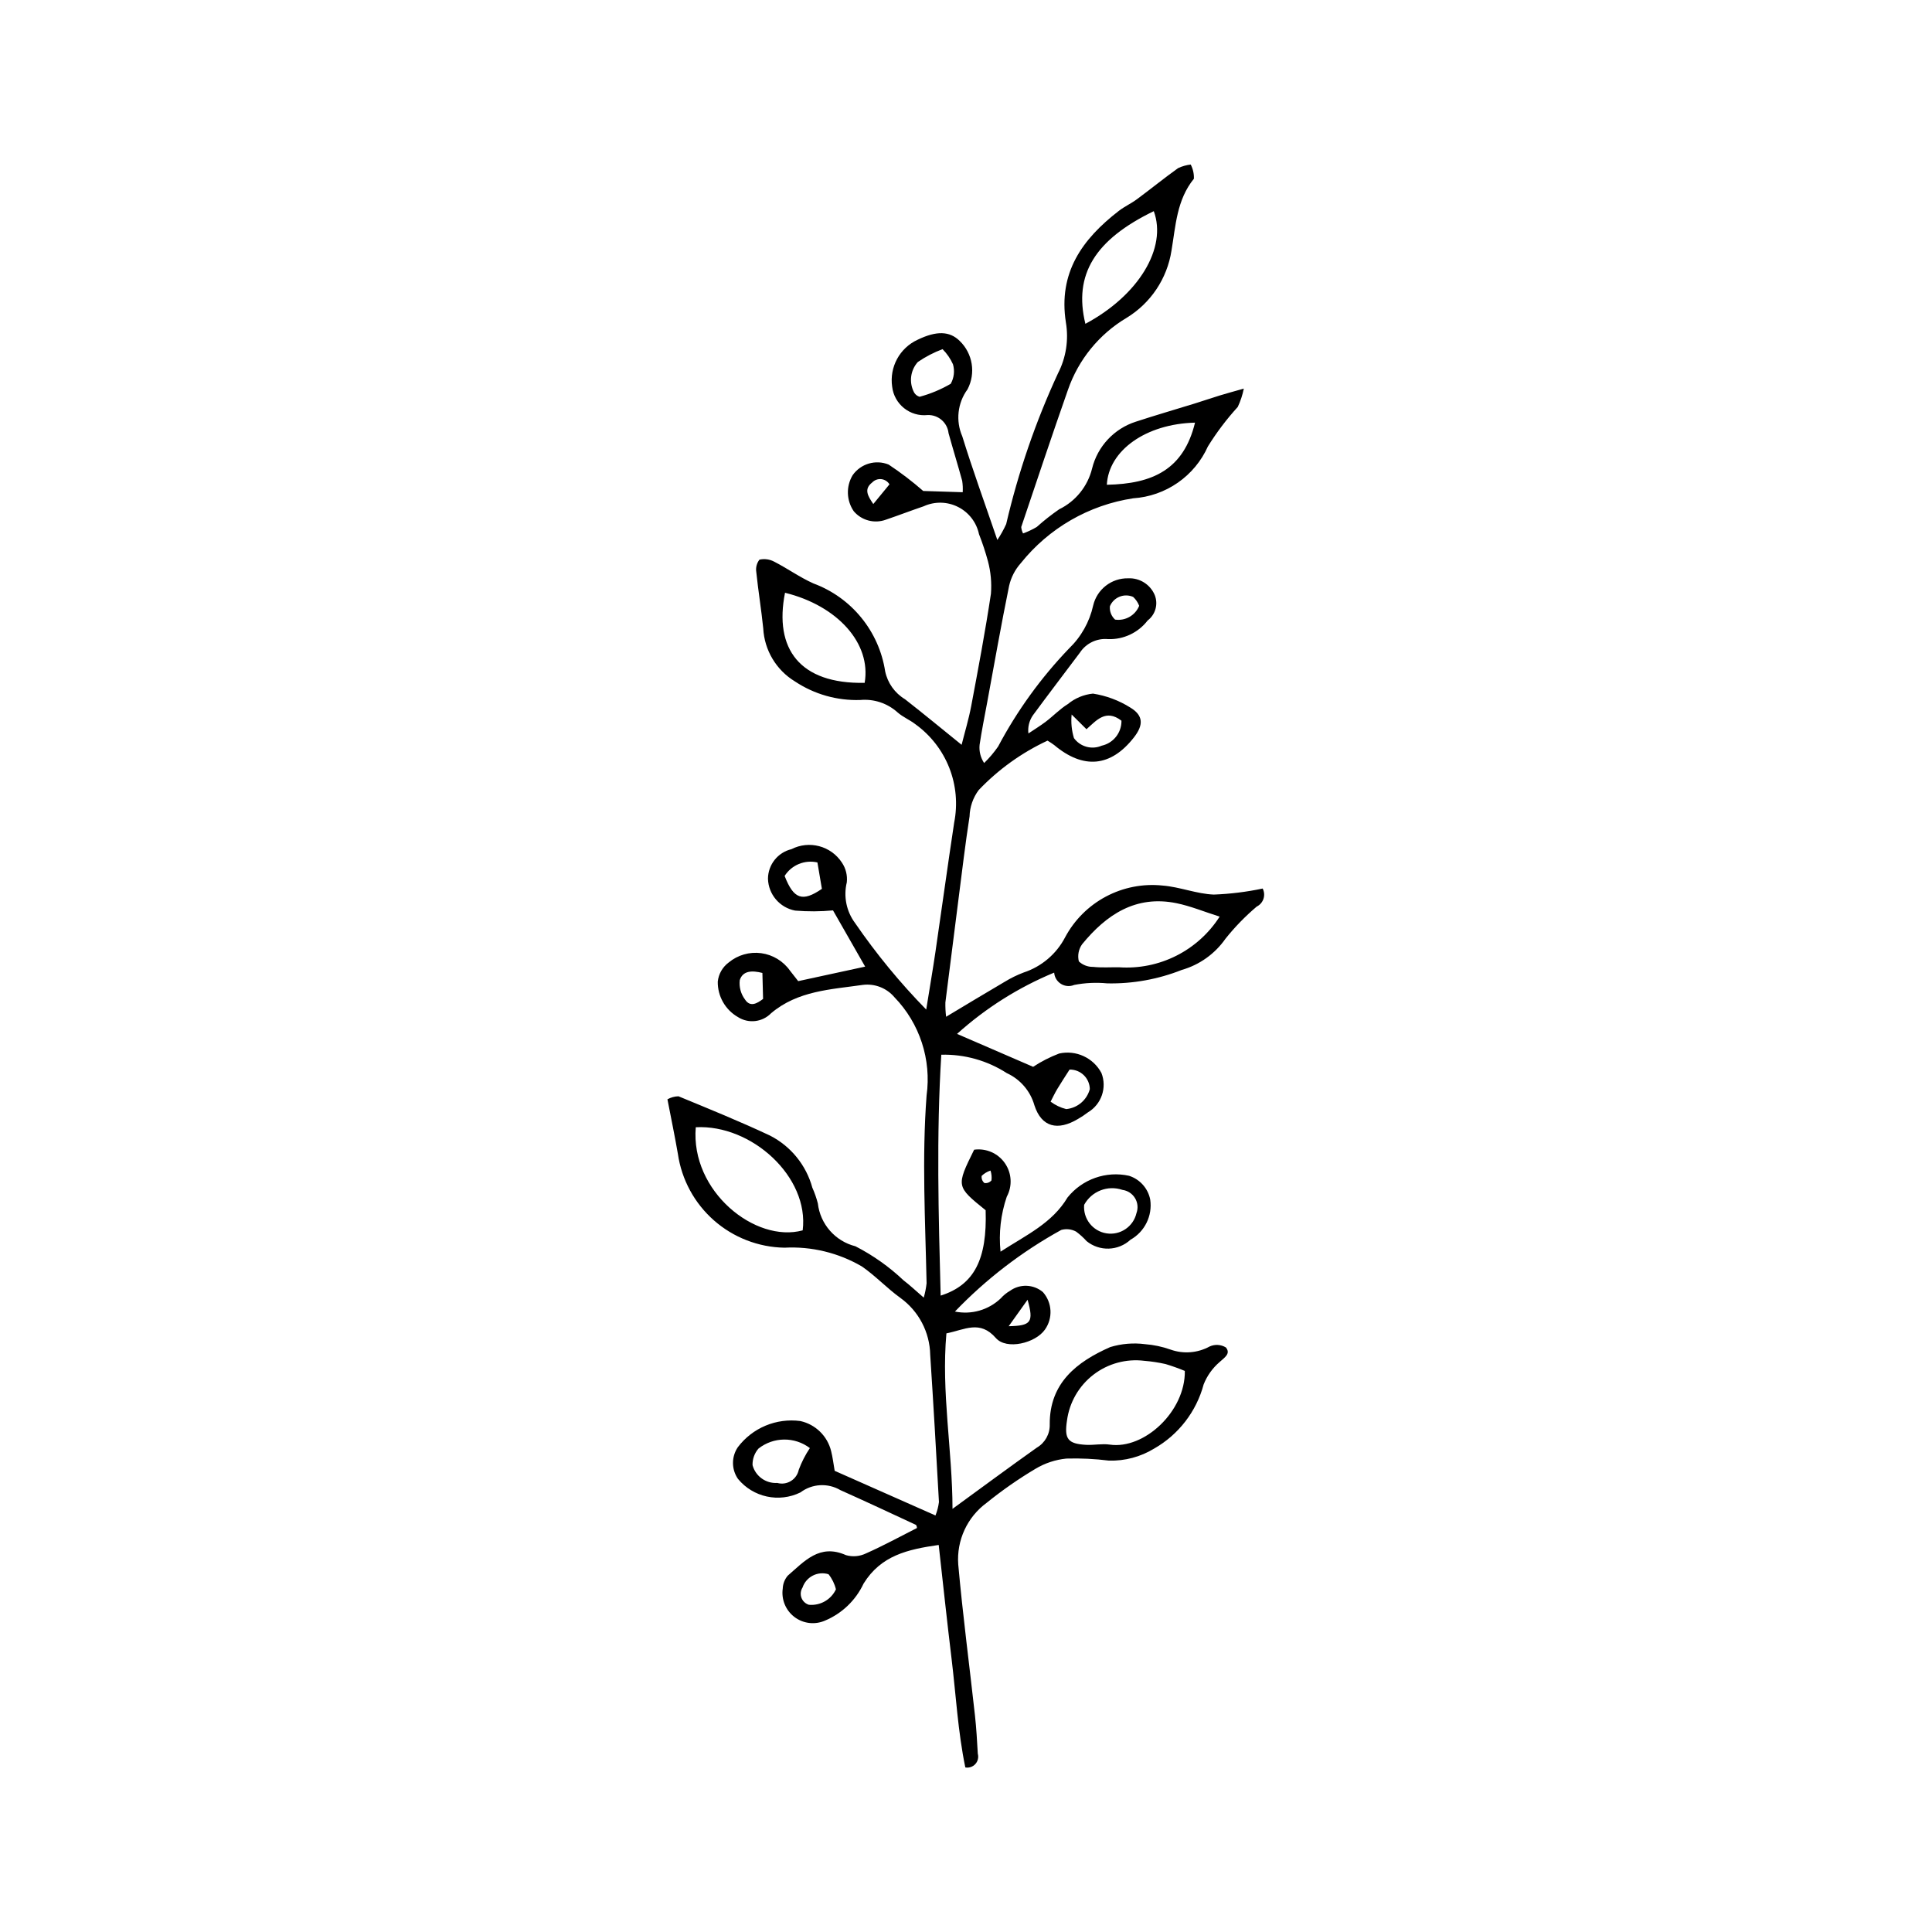 <?xml version="1.0" encoding="UTF-8"?>
<!-- The Best Svg Icon site in the world: iconSvg.co, Visit us! https://iconsvg.co -->
<svg fill="#000000" width="800px" height="800px" version="1.1" viewBox="144 144 512 512" xmlns="http://www.w3.org/2000/svg">
 <path d="m399.82 612.39c-1.965-9.461-2.481-19.234-3.656-28.902-1.188-9.766-2.219-19.551-3.398-30.059-8.215 1.176-15.293 2.773-19.914 10.246-2.078 4.434-5.731 7.934-10.25 9.816-2.672 1.16-5.758 0.785-8.074-0.977-2.32-1.762-3.5-4.641-3.094-7.523 0.047-1.258 0.512-2.465 1.328-3.422 4.383-3.769 8.414-8.57 15.426-5.441h-0.004c1.773 0.512 3.672 0.344 5.328-0.465 4.57-2.019 8.965-4.434 13.484-6.719 0.008-0.297-0.082-0.59-0.254-0.832-6.66-3.109-13.324-6.211-20.031-9.215-3.328-1.957-7.504-1.715-10.582 0.609-5.688 2.789-12.551 1.301-16.566-3.598-1.734-2.519-1.75-5.84-0.035-8.375 1.898-2.519 4.43-4.488 7.34-5.711 2.91-1.219 6.09-1.645 9.219-1.234 4.027 0.879 7.199 3.977 8.176 7.981 0.414 1.613 0.598 3.289 0.938 5.215l26.711 11.832v0.004c0.457-1.145 0.766-2.344 0.922-3.566-0.719-13.004-1.465-26.008-2.316-39.008-0.113-6-3.047-11.594-7.918-15.098-3.547-2.562-6.586-5.836-10.18-8.32-6.215-3.629-13.352-5.359-20.539-4.977-6.883-0.121-13.504-2.688-18.672-7.234-5.172-4.551-8.559-10.785-9.555-17.602-0.812-4.719-1.793-9.406-2.773-14.484 0.895-0.504 1.895-0.781 2.922-0.805 8.125 3.352 16.273 6.664 24.223 10.395 5.535 2.816 9.621 7.84 11.258 13.828 0.602 1.344 1.09 2.738 1.457 4.16 0.629 5.492 4.598 10.02 9.957 11.363 4.668 2.398 8.969 5.445 12.777 9.051 1.609 1.211 3.074 2.617 5.332 4.562 0.359-1.246 0.609-2.519 0.754-3.809-0.348-16.578-1.258-33.148-0.004-49.734 1.324-9.527-1.812-19.137-8.504-26.051-2.059-2.445-5.219-3.684-8.391-3.285-8.469 1.219-17.227 1.531-24.285 7.492v-0.004c-2.305 2.391-5.977 2.832-8.781 1.055-3.375-1.922-5.434-5.531-5.375-9.414 0.215-2.019 1.266-3.856 2.894-5.066 2.398-1.984 5.516-2.879 8.602-2.469 3.082 0.414 5.856 2.094 7.648 4.637 0.637 0.828 1.285 1.645 2.172 2.773l17.742-3.844-8.52-14.906v0.004c-3.336 0.312-6.695 0.328-10.035 0.051-4.094-0.773-7.09-4.297-7.199-8.457 0.035-3.727 2.598-6.949 6.219-7.82 4.711-2.406 10.48-0.871 13.375 3.559 1.039 1.535 1.496 3.387 1.297 5.231-0.91 3.742-0.109 7.695 2.191 10.785 5.613 8.172 11.922 15.844 18.855 22.93 0.961-5.988 1.75-10.578 2.43-15.188 1.68-11.445 3.242-22.91 4.977-34.348 0.969-4.879 0.516-9.934-1.309-14.559s-4.945-8.629-8.98-11.531c-1.492-1.156-3.328-1.895-4.727-3.141-2.688-2.418-6.262-3.602-9.863-3.273-6.152 0.207-12.215-1.52-17.336-4.93-4.945-3.012-8.082-8.27-8.383-14.047-0.508-4.992-1.332-9.957-1.844-14.949-0.184-1.156 0.121-2.336 0.836-3.262 1.316-0.297 2.695-0.113 3.891 0.52 3.531 1.805 6.797 4.164 10.406 5.777h-0.004c4.961 1.832 9.34 4.957 12.684 9.055 3.348 4.094 5.535 9.012 6.34 14.234 0.645 3.094 2.551 5.773 5.254 7.398 4.934 3.856 9.766 7.848 15.008 12.082 0.82-3.277 1.879-6.75 2.547-10.297 1.863-9.891 3.727-19.789 5.223-29.742 0.227-2.894-0.043-5.805-0.789-8.609-0.66-2.434-1.453-4.832-2.375-7.18-0.664-3.125-2.707-5.777-5.559-7.211-2.852-1.438-6.199-1.5-9.102-0.172-3.336 1.133-6.629 2.402-9.965 3.535-3.043 1.137-6.473 0.246-8.57-2.231-1.957-2.856-2.066-6.586-0.285-9.551 2.137-3.039 6.086-4.207 9.531-2.812 3.207 2.129 6.269 4.465 9.168 7l10.465 0.332c0.062-1.008 0.016-2.019-0.137-3.019-1.152-4.227-2.453-8.41-3.617-12.637-0.305-2.801-2.719-4.891-5.535-4.797-4.668 0.5-8.867-2.856-9.406-7.519-0.762-5.184 1.984-10.246 6.746-12.434 4.988-2.414 8.48-2.32 11.145 0.301v0.004c3.465 3.34 4.316 8.566 2.082 12.832-2.648 3.606-3.176 8.352-1.391 12.453 2.707 8.777 5.859 17.418 9.293 27.469 0.895-1.34 1.68-2.746 2.344-4.211 3.199-13.742 7.797-27.121 13.719-39.926 2.141-4.144 2.879-8.871 2.109-13.473-2.086-13.246 4.352-22.125 14.023-29.602 1.488-1.152 3.254-1.945 4.769-3.066 3.668-2.715 7.215-5.598 10.922-8.254 1.059-0.504 2.195-0.828 3.359-0.961 0.605 1.16 0.895 2.457 0.844 3.766-4.555 5.598-4.824 12.453-5.938 19.039-1.145 7.406-5.5 13.93-11.902 17.824-7.266 4.324-12.77 11.078-15.535 19.07-4.25 12.082-8.293 24.238-12.387 36.375h0.004c0.051 0.586 0.219 1.16 0.484 1.684 1.262-0.457 2.477-1.027 3.629-1.711 1.879-1.684 3.859-3.242 5.934-4.68 4.367-2.125 7.566-6.086 8.727-10.805 1.449-5.879 5.848-10.578 11.613-12.422 5.176-1.695 10.41-3.207 15.617-4.82 2.207-0.684 4.394-1.438 6.602-2.117 1.715-0.527 3.449-0.992 6.379-1.824v0.004c-0.336 1.68-0.875 3.312-1.605 4.859-2.949 3.234-5.594 6.731-7.902 10.449-1.738 3.875-4.496 7.203-7.984 9.625-3.484 2.426-7.566 3.852-11.805 4.133-11.75 1.773-22.395 7.918-29.812 17.203-1.516 1.703-2.578 3.762-3.086 5.984-2.106 10.293-3.918 20.648-5.828 30.984-0.688 3.715-1.441 7.426-1.996 11.16v-0.004c-0.172 1.703 0.254 3.41 1.203 4.828 1.371-1.328 2.609-2.793 3.699-4.363 5.035-9.496 11.363-18.246 18.809-26 3.203-3.082 5.426-7.039 6.387-11.379 1-4.285 4.859-7.289 9.258-7.207 3.047-0.152 5.863 1.617 7.055 4.426 0.969 2.414 0.199 5.176-1.871 6.746-2.484 3.234-6.375 5.074-10.449 4.945-2.981-0.297-5.883 1.09-7.519 3.598-4.148 5.539-8.363 11.035-12.461 16.609-0.961 1.402-1.379 3.102-1.176 4.789 1.555-1.043 3.16-2.016 4.644-3.148 1.977-1.504 3.723-3.356 5.82-4.644l0.004-0.004c1.891-1.559 4.203-2.519 6.644-2.762 3.523 0.547 6.902 1.809 9.918 3.711 3.481 2.113 3.484 4.641 0.918 7.918-6.129 7.832-13.398 8.504-21.152 1.973v0.004c-0.555-0.414-1.133-0.793-1.73-1.145-6.844 3.191-13.031 7.633-18.238 13.098-1.508 2.019-2.352 4.457-2.422 6.977-1.133 7.266-1.984 14.574-2.926 21.871-1.18 9.145-2.34 18.293-3.481 27.445-0.027 1.266 0.035 2.527 0.195 3.785 5.473-3.273 10.453-6.297 15.477-9.238h0.004c1.602-0.988 3.301-1.82 5.062-2.488 4.738-1.555 8.68-4.898 10.984-9.32 2.453-4.598 6.219-8.359 10.82-10.805 4.602-2.445 9.828-3.465 15.008-2.922 4.57 0.355 9.047 2.223 13.605 2.394 4.348-0.168 8.672-0.703 12.93-1.602 0.434 0.844 0.508 1.824 0.211 2.723-0.297 0.898-0.941 1.641-1.789 2.059-3.031 2.566-5.809 5.422-8.285 8.527-2.797 4-6.887 6.918-11.582 8.262-6.273 2.484-12.977 3.695-19.727 3.562-2.93-0.289-5.887-0.148-8.781 0.414-1.137 0.477-2.438 0.375-3.488-0.273-1.051-0.648-1.73-1.762-1.816-2.992-9.445 3.906-18.148 9.398-25.738 16.242l20.164 8.723c2.164-1.426 4.477-2.609 6.902-3.527 4.465-0.988 9.043 1.121 11.195 5.156 1.531 3.898 0.004 8.328-3.602 10.457-0.836 0.645-1.715 1.227-2.629 1.742-5.356 3.203-9.645 2.176-11.527-3.625-1.07-3.781-3.75-6.902-7.324-8.535-5.16-3.332-11.211-5.031-17.352-4.875-1.332 21.406-0.727 42.504-0.172 63.84 8.934-2.832 12.34-9.656 11.922-22.625-7.836-6.328-7.836-6.328-3.047-16.043 3.176-0.441 6.328 0.941 8.152 3.574 1.828 2.633 2.016 6.07 0.492 8.887-1.594 4.676-2.156 9.641-1.648 14.555 6.938-4.477 13.695-7.562 17.754-14.355 1.91-2.379 4.449-4.18 7.328-5.199 2.879-1.016 5.984-1.207 8.965-0.551 2.883 0.918 5.039 3.336 5.621 6.305 0.633 4.293-1.453 8.527-5.238 10.648-3.242 2.996-8.199 3.152-11.625 0.363-0.84-0.934-1.77-1.777-2.781-2.523-1.203-0.652-2.613-0.812-3.934-0.441-10.434 5.742-19.93 13.035-28.176 21.629 4.383 0.895 8.922-0.414 12.152-3.504 0.699-0.789 1.52-1.461 2.434-1.984 2.641-1.902 6.238-1.77 8.727 0.328 2.473 2.785 2.695 6.906 0.539 9.941-2.512 3.606-10.188 5.465-13.008 2.234-4.227-4.84-8.195-2.211-13.102-1.23-1.395 15.629 1.594 30.91 1.617 46.504 7.82-5.695 15.027-11.035 22.344-16.223h0.004c2.188-1.281 3.5-3.656 3.418-6.188-0.062-10.969 7.191-16.562 16.023-20.461 2.988-0.906 6.133-1.172 9.23-0.773 2.312 0.18 4.586 0.664 6.773 1.438 3.406 1.211 7.168 0.914 10.34-0.82 1.391-0.637 3.004-0.547 4.312 0.246 1.363 1.652-0.348 2.672-1.688 3.894-1.855 1.598-3.297 3.621-4.199 5.898-1.926 7.195-6.648 13.32-13.117 17.012-3.602 2.199-7.762 3.309-11.98 3.191-3.738-0.473-7.508-0.652-11.277-0.543-2.891 0.289-5.688 1.211-8.184 2.703-4.512 2.688-8.828 5.695-12.914 8.996-5.18 3.781-8.039 9.969-7.566 16.363 1.199 13.391 2.965 26.734 4.441 40.102 0.367 3.344 0.551 6.707 0.742 10.066 0.266 0.961 0.02 1.992-0.652 2.727-0.672 0.738-1.676 1.078-2.66 0.898zm58.172-105.08c-1.676-0.699-3.387-1.309-5.125-1.828-1.836-0.41-3.699-0.695-5.574-0.848-4.816-0.609-9.684 0.715-13.527 3.68-3.848 2.965-6.367 7.332-7.004 12.148-0.75 4.871 0.215 6.164 5.055 6.434 2.09 0.113 4.238-0.359 6.285-0.059 9.129 1.332 20.039-8.812 19.891-19.527zm-101.27-37.254c1.766-14.164-13.539-28.109-28.336-27.324-1.43 16.973 15.801 30.766 28.336 27.324zm110.5-83.141c-4.215-1.336-7.734-2.797-11.398-3.551-10.82-2.227-18.625 3.016-25.078 10.902h0.004c-0.918 1.312-1.227 2.957-0.844 4.512 1.016 0.957 2.367 1.48 3.762 1.457 2.277 0.242 4.602 0.082 6.902 0.102v0.004c5.238 0.359 10.48-0.695 15.168-3.059 4.691-2.363 8.656-5.945 11.484-10.367zm-94.078-61.953c1.801-10.457-7.188-20.441-21.105-23.875-2.949 14.848 3.887 24.203 21.105 23.875zm58.496-95.148c14.164-7.57 21.703-20.164 18.125-29.855-15.574 7.551-21.316 16.797-18.125 29.855zm29.055 26.191c-13.062 0.324-22.883 7.391-23.371 16.461 12.172-0.238 20.344-4.031 23.371-16.465zm-102.07 271.75c-4.043-3.062-9.645-3.008-13.625 0.137-1.051 1.211-1.609 2.773-1.57 4.379 0.777 2.938 3.527 4.918 6.562 4.723 1.219 0.34 2.523 0.156 3.602-0.508 1.078-0.66 1.836-1.742 2.086-2.981 0.754-2.027 1.742-3.957 2.945-5.75zm86.555-62.277c0.477-1.312 0.336-2.769-0.387-3.961-0.723-1.195-1.945-1.996-3.328-2.184-3.898-1.328-8.184 0.344-10.152 3.957-0.32 3.684 2.266 6.984 5.914 7.559 3.652 0.574 7.125-1.773 7.953-5.371zm-51.395-228.95c-2.316 0.867-4.516 2.012-6.555 3.41-2.008 2.238-2.387 5.5-0.945 8.141 0.328 0.52 0.832 0.902 1.422 1.07 2.887-0.777 5.656-1.934 8.242-3.441 0.883-1.57 1.098-3.43 0.602-5.164-0.668-1.496-1.605-2.856-2.766-4.016zm34.211 96.824v0.004c-0.211 2.102 0 4.227 0.613 6.246 1.676 2.312 4.731 3.148 7.352 2.012 3.098-0.68 5.289-3.449 5.238-6.621-4.172-3.219-6.688-0.004-9.27 2.258zm-0.551 94.098c-1.23 1.938-2.289 3.527-3.269 5.168-0.645 1.078-1.176 2.219-1.758 3.336h0.004c1.238 0.922 2.644 1.59 4.141 1.969 2.984-0.289 5.473-2.398 6.25-5.293-0.02-1.398-0.598-2.734-1.605-3.707-1.008-0.973-2.363-1.504-3.762-1.473zm-75.512-51.32c2.402 6.191 4.731 6.953 9.879 3.422l-1.188-6.996c-3.359-0.77-6.84 0.664-8.691 3.574zm13.598 189.06c-0.355-1.461-1.023-2.828-1.961-4-2.875-0.895-5.934 0.676-6.891 3.527-0.512 0.805-0.621 1.801-0.293 2.695 0.328 0.898 1.059 1.586 1.969 1.867 3.016 0.289 5.887-1.348 7.176-4.09zm-19.488-163.35c-2.691-0.684-5.191-0.656-6.004 1.922h0.004c-0.207 1.82 0.289 3.648 1.391 5.117 1.379 2.117 3.184 1.059 4.789-0.152zm99.852-97.297c-0.344-0.898-0.891-1.703-1.602-2.356-1.145-0.5-2.441-0.52-3.602-0.051-1.156 0.465-2.082 1.375-2.559 2.531-0.121 1.328 0.387 2.637 1.375 3.535 2.719 0.398 5.356-1.113 6.387-3.66zm-29.574 183.9-5.008 7.019c5.93-0.133 6.691-1.012 5.008-7.019zm-40.887-210.87 4.285-5.215v-0.004c-0.469-0.77-1.273-1.277-2.172-1.375-0.902-0.094-1.793 0.234-2.414 0.891-2.285 1.77-1.121 3.609 0.301 5.703zm31.055 176.64h0.004c-0.879 0.285-1.676 0.766-2.34 1.406-0.105 0.719 0.172 1.438 0.734 1.898 0.703 0.105 1.406-0.16 1.863-0.703 0.109-0.875 0.02-1.766-0.258-2.602z"/>
</svg>
